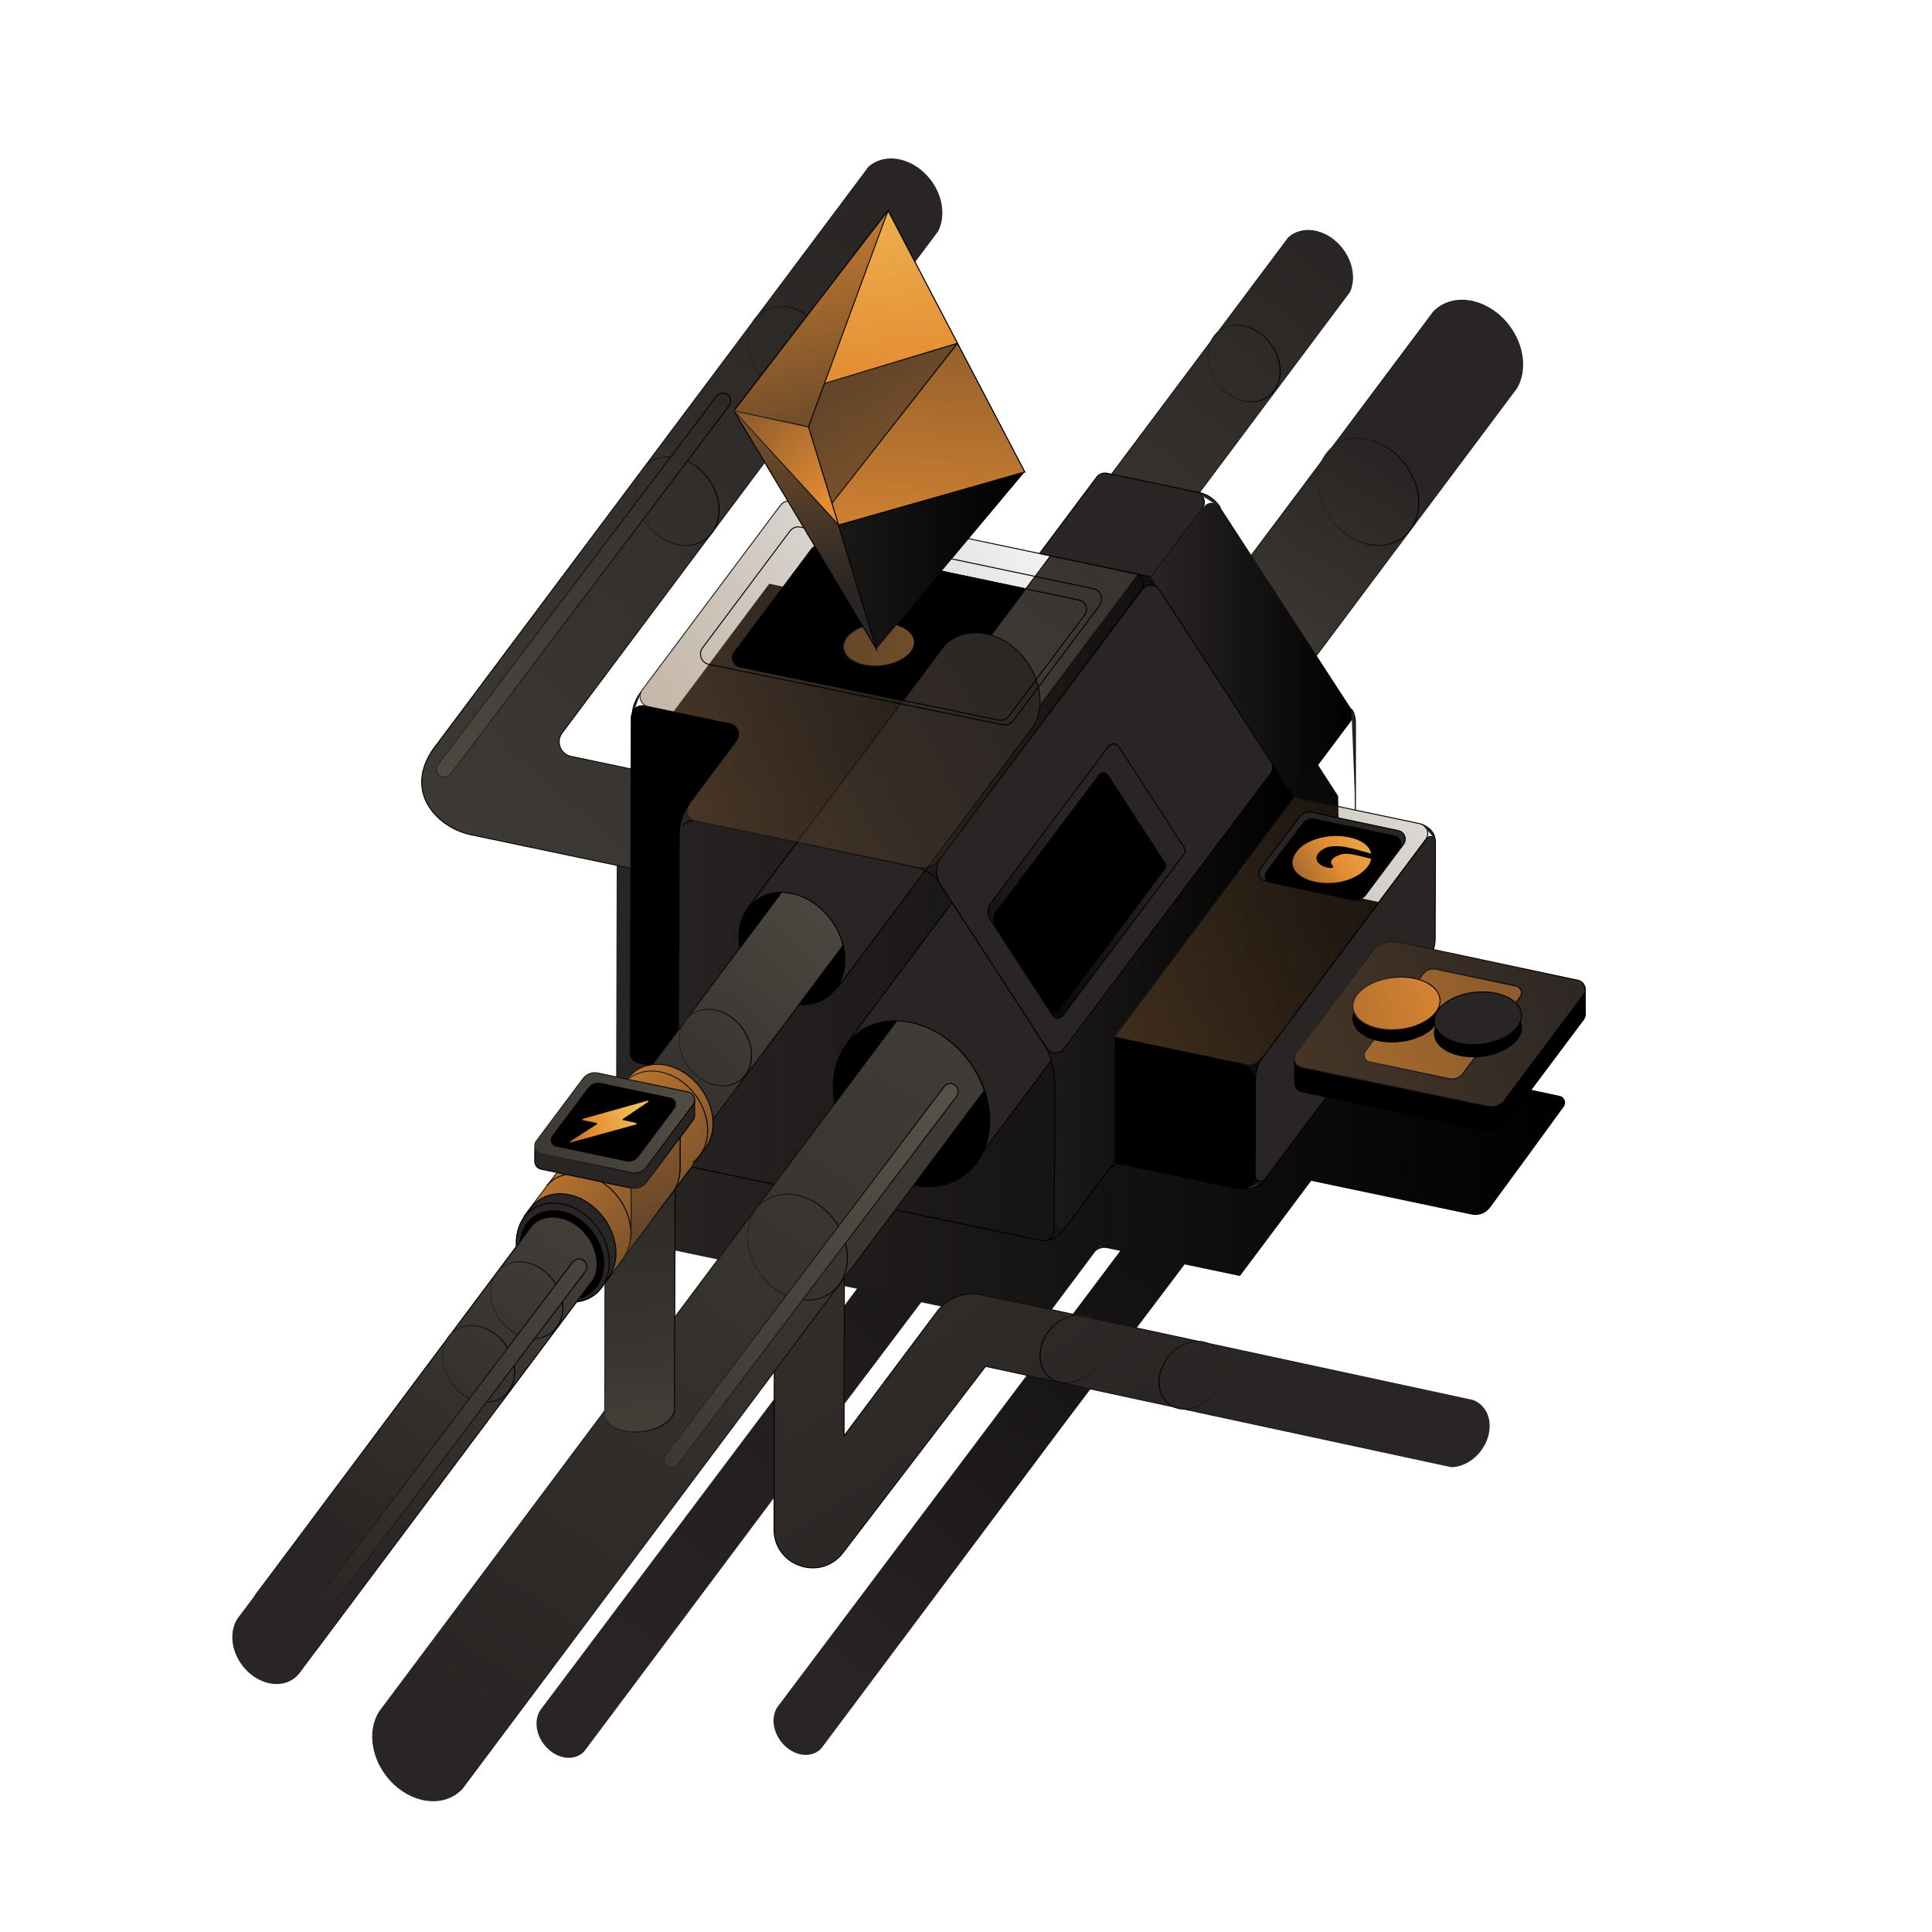 <svg width="992" height="992" viewBox="0 0 992 992" fill="none" xmlns="http://www.w3.org/2000/svg">
<path d="M640.552 606.433L545.555 732.253L423.057 895.93L421.722 897.712C421.304 898.159 420.849 898.57 420.344 898.953C414.76 903.137 406.024 900.922 400.851 894.018C396.602 888.348 396.061 881.271 399.091 876.603L399.942 875.463L599.553 609.867C599.553 609.867 608.506 565.136 636.202 598.18C638.297 600.68 639.607 603.591 640.552 606.433Z" fill="url(#paint0_linear_565_18)"/>
<path d="M518.862 607.929L423.866 733.748L301.368 897.426L300.033 899.208C299.614 899.655 299.16 900.066 298.655 900.448C293.071 904.633 284.335 902.418 279.162 895.514C274.913 889.843 274.372 882.766 277.402 878.099L278.253 876.959L477.864 611.363C477.864 611.363 486.817 566.632 514.512 599.676C516.608 602.176 517.917 605.086 518.862 607.929Z" fill="url(#paint1_linear_565_18)"/>
<path d="M729.059 547.408L729.055 467.606L688.124 458.996L687.052 408.665C686.792 408.114 614.759 297.411 614.759 297.411L614.454 297.526L614.57 297.371L557.294 285.334L525.927 327.252L394.961 299.721L316.787 404.156L317.929 404.396C317.258 406.239 316.749 408.421 316.742 410.841L316.285 583.428C316.279 586.004 318.092 588.227 320.617 588.738L340.508 592.952L340.359 640.772L533.37 681.338L562.476 642.451C563.482 641.524 565.553 640.242 568.982 640.962L564.302 640.011L564.602 639.611V640.043L636.657 655.172L673.234 606.296L755.636 623.615C759.216 624.367 762.902 622.973 765.08 620.033C773.563 608.584 794.841 579.356 802.934 568.232C804.445 566.155 803.32 563.222 800.809 562.682C783.376 558.935 729.059 547.408 729.059 547.408ZM319.004 404.621L321.003 405.041L319.764 406.018C319.082 406.357 318.474 406.832 317.987 407.418L319.004 404.621Z" fill="url(#paint2_linear_565_18)"/>
<path d="M760.268 744.696C756.283 750.005 750.529 753.004 745.179 753.085L739.033 751.761L506.064 701.577L433.28 796.677L432.834 797.272C421.365 812.253 397.414 804.121 397.441 785.249L397.563 695.62L433.59 624.889L433.388 737.226L466.308 693.229L481.1 673.479C486.395 666.387 495.325 663.023 503.984 664.847L530.001 670.318L753.014 718.355L755.959 718.976C757.175 719.395 758.337 720.003 759.39 720.786C766.037 725.771 766.428 736.47 760.268 744.696Z" fill="url(#paint3_linear_565_18)" stroke="url(#paint4_linear_565_18)" stroke-width="0.5" stroke-linecap="round" stroke-linejoin="round"/>
<path d="M692.982 149.832L688.997 155.141L513.805 389.232L512.778 390.596C512.116 391.406 511.346 392.136 510.481 392.784C502.903 398.458 491.07 395.459 484.045 386.084C478.29 378.398 477.561 368.793 481.695 362.458L482.802 360.972L658.346 126.422L661.561 122.126C661.886 121.802 662.25 121.518 662.615 121.235C670.301 115.48 682.297 118.52 689.416 128.016C694.644 134.986 695.779 143.51 692.982 149.832Z" fill="url(#paint5_linear_565_18)" stroke="url(#paint6_linear_565_18)" stroke-width="0.5" stroke-linecap="round" stroke-linejoin="round"/>
<path d="M778.789 199.166L775.884 203.056L768.293 213.201L538.917 519.684L536.418 523.02C535.634 523.858 534.783 524.628 533.838 525.344C523.382 533.179 507.023 529.032 497.337 516.104C489.381 505.486 488.368 492.234 494.041 483.494L495.635 481.36L727.753 171.216L732.954 164.273L736.088 160.085C736.764 159.383 737.507 158.735 738.303 158.14C748.8 150.278 765.199 154.425 774.925 167.407C782.625 177.687 783.827 190.412 778.789 199.166Z" fill="url(#paint7_linear_565_18)" stroke="url(#paint8_linear_565_18)" stroke-width="0.5" stroke-linecap="round" stroke-linejoin="round"/>
<path d="M721.535 238.355C731.262 251.34 730.636 268.239 720.138 276.103C709.641 283.967 693.247 279.818 683.52 266.833C673.795 253.85 674.42 236.951 684.918 229.087C695.416 221.223 711.81 225.373 721.535 238.355Z" stroke="url(#paint9_linear_565_18)" stroke-width="0.5" stroke-linecap="round" stroke-linejoin="round"/>
<path d="M652.369 176.474C659.334 185.771 658.885 197.871 651.368 203.502C643.852 209.133 632.113 206.162 625.148 196.865C618.185 187.569 618.632 175.468 626.149 169.837C633.666 164.206 645.405 167.178 652.369 176.474Z" stroke="url(#paint10_linear_565_18)" stroke-width="0.5" stroke-linecap="round" stroke-linejoin="round"/>
<path d="M729.069 422.93C732.709 423.696 734.325 427.982 732.096 430.96L648.265 542.956C646.054 545.909 642.331 547.314 638.721 546.556L572.585 532.682V532.088L664.457 409.349H664.498L729.069 422.93Z" fill="url(#paint11_linear_565_18)" stroke="url(#paint12_linear_565_18)" stroke-width="0.5" stroke-linecap="round" stroke-linejoin="round"/>
<path d="M649.27 452.18L694.796 461.9C697.223 462.418 699.729 461.478 701.216 459.491L720.647 433.529C722.605 430.913 721.189 427.15 717.992 426.473L673.65 417.089C671.238 416.579 668.749 417.508 667.261 419.473L647.039 446.187C645.365 448.399 646.557 451.601 649.27 452.18Z" fill="#292524" stroke="black" stroke-width="0.5" stroke-linecap="round" stroke-linejoin="round"/>
<path d="M652.412 453.071L694.552 462.068C696.798 462.548 699.118 461.677 700.495 459.838L718.481 435.807C720.293 433.386 718.982 429.902 716.023 429.276L674.978 420.59C672.746 420.117 670.442 420.977 669.065 422.796L650.347 447.524C648.797 449.571 649.9 452.535 652.412 453.071Z" fill="black"/>
<path d="M652.412 453.071L694.552 462.068C696.798 462.548 699.118 461.677 700.495 459.838L718.481 435.807C720.293 433.386 718.982 429.902 716.023 429.276L674.978 420.59C672.746 420.117 670.442 420.977 669.065 422.796L650.347 447.524C648.797 449.571 649.9 452.535 652.412 453.071Z" stroke="black" stroke-width="0.5" stroke-linecap="round" stroke-linejoin="round"/>
<path d="M531.099 372.192L527.141 377.474L430.325 506.819C435.093 497.511 433.621 484.462 425.678 473.858C415.29 459.998 397.783 455.567 386.57 463.956C385.571 464.712 384.652 465.536 383.828 466.428L482.346 334.814L484.656 331.707C485.548 330.734 486.52 329.843 487.588 329.046C498.786 320.657 516.266 325.088 526.641 338.92C534.678 349.646 536.083 362.871 531.099 372.192Z" fill="#292524" stroke="black" stroke-width="0.5" stroke-linecap="round" stroke-linejoin="round"/>
<path d="M613.103 446.58L608.712 452.457L502.535 594.324C510.424 580.761 508.587 560.971 496.632 545.017C481.583 524.93 456.214 518.5 439.963 530.671C438.126 532.049 436.491 533.603 435.073 535.305L542.831 391.303L546.073 386.967L546.1 386.94C547.397 385.495 548.842 384.171 550.436 382.982C566.687 370.797 592.083 377.227 607.145 397.328C619.087 413.268 620.951 433.018 613.103 446.58Z" fill="#292524" stroke="black" stroke-width="0.5" stroke-linecap="round" stroke-linejoin="round"/>
<path d="M664.344 409.321L664.331 409.348L572.459 532.087L572.067 532.601L572.459 532.682L572.297 596.577L572.013 596.955L547.809 629.308C545.74 632.075 541.34 630.605 541.349 627.15L541.443 590.525L541.528 554.277C541.543 548.004 539.732 541.863 536.315 536.602L483.205 454.803C480.139 450.08 480.343 443.947 483.717 439.44L590.884 296.254H590.898L664.344 409.321Z" fill="url(#paint13_linear_565_18)"/>
<path d="M497.551 544.816C512.583 564.882 511.615 590.997 495.392 603.15C479.169 615.303 453.835 608.891 438.803 588.825C423.774 568.762 424.74 542.645 440.963 530.492C457.186 518.339 482.521 524.753 497.551 544.816Z" fill="#292524" stroke="black" stroke-width="0.5" stroke-linecap="round" stroke-linejoin="round"/>
<path d="M426.519 472.083C436.712 485.689 436.055 503.396 425.055 511.637C414.055 519.877 396.877 515.529 386.685 501.923C376.494 488.319 377.149 470.611 388.15 462.371C399.15 454.13 416.328 458.479 426.519 472.083Z" fill="#292524" stroke="black" stroke-width="0.5" stroke-linecap="round" stroke-linejoin="round"/>
<path d="M644.497 603.946C644.487 608.173 640.597 611.324 636.46 610.456L572.423 597.01V596.577L572.585 532.682L636.682 546.155C641.31 547.127 644.619 551.214 644.608 555.943L644.497 603.946Z" fill="black"/>
<path d="M644.497 603.946C644.487 608.173 640.597 611.324 636.46 610.456L572.423 597.01V596.577L572.585 532.682L636.682 546.155C641.31 547.127 644.619 551.214 644.608 555.943L644.497 603.946Z" stroke="black" stroke-width="0.5" stroke-linecap="round" stroke-linejoin="round"/>
<path d="M614.099 252.595C617.965 253.408 619.681 257.959 617.314 261.121L591.024 296.241V296.255H591.011L533.748 284.219L563.05 245.061C564.31 243.378 566.431 242.578 568.488 243.01L614.099 252.595Z" fill="#292524" stroke="black" stroke-width="0.5" stroke-linecap="round" stroke-linejoin="round"/>
<path d="M737.032 431.923L736.896 481.6C736.884 486.191 735.391 490.656 732.641 494.331L649.574 605.33C647.948 607.502 644.493 606.348 644.5 603.634L644.624 554.133C644.635 550.037 645.968 546.055 648.425 542.778L732.658 430.458C734.061 428.587 737.039 429.584 737.032 431.923Z" fill="#292524" stroke="black" stroke-width="0.5" stroke-linecap="round" stroke-linejoin="round"/>
<path d="M693.685 370.302L669.111 403.125C666.859 406.132 662.3 405.98 660.254 402.83L591.025 296.255V296.241L618.22 260.163C620.34 257.351 624.609 257.5 626.528 260.452L693.89 364.12C695.125 366.02 695.043 368.488 693.685 370.302Z" fill="url(#paint14_linear_565_18)"/>
<path d="M375.184 371.742L331.072 362.533C327.722 361.833 324.573 364.385 324.564 367.808L324.107 540.395C324.1 542.971 325.913 545.194 328.439 545.705L348.329 549.919" stroke="black" stroke-width="0.5" stroke-linecap="round" stroke-linejoin="round"/>
<path d="M481.433 118.696L478.123 123.127L288.639 376.31C285.295 380.779 287.72 387.209 293.183 388.357L324.49 394.933L324.369 445.955L245.681 429.42L241.299 428.498C224.039 424.654 205.397 405.29 224.709 381.596L224.716 381.586L442.109 91.111L442.123 91.098L446.04 85.856L446.054 85.843C446.405 85.532 446.756 85.235 447.135 84.951C455.929 78.359 469.68 81.844 477.84 92.719C484.094 101.081 485.242 111.374 481.433 118.696Z" fill="url(#paint15_linear_565_18)" stroke="url(#paint16_linear_565_18)" stroke-width="0.5" stroke-linecap="round" stroke-linejoin="round"/>
<path d="M535.3 534.844C539.461 541.252 541.668 548.732 541.65 556.373L541.57 590.525L541.243 631.748C541.216 635.138 538.092 637.654 534.774 636.956L355.563 599.29C351.264 598.387 348.191 594.588 348.204 590.196L348.329 549.919L348.796 428.408C348.813 423.946 352.922 420.623 357.289 421.541L470.209 445.264C475.325 446.338 479.802 449.407 482.649 453.79L535.3 534.844Z" stroke="black" stroke-width="0.5" stroke-linecap="round" stroke-linejoin="round"/>
<path d="M695.946 415.963V371.01C695.946 371.01 696.023 366.473 693.89 364.12" fill="#292524"/>
<path d="M695.946 415.963V371.01C695.946 371.01 696.023 366.473 693.89 364.12" stroke="black" stroke-width="0.5" stroke-linecap="round" stroke-linejoin="round"/>
<path d="M546.319 538.482L652.382 397.199C653.744 395.385 653.828 392.913 652.592 391.011L595.371 302.939C593.325 299.791 588.772 299.637 586.518 302.639L483.484 439.887C480.303 444.124 480.107 449.898 482.994 454.341L537.466 538.182C539.512 541.33 544.065 541.484 546.319 538.482Z" fill="#292524" stroke="black" stroke-width="0.5" stroke-linecap="round" stroke-linejoin="round"/>
<path d="M545.646 521.567L607.871 438.679C608.67 437.615 608.719 436.165 607.994 435.049L574.424 383.379C573.224 381.532 570.553 381.442 569.231 383.203L508.783 463.723C506.916 466.209 506.802 469.596 508.495 472.203L540.453 521.391C541.653 523.237 544.324 523.328 545.646 521.567Z" fill="url(#paint17_linear_565_18)" stroke="black" stroke-width="0.5" stroke-miterlimit="10"/>
<path d="M543.758 518.474L597.97 446.259C598.667 445.332 598.709 444.069 598.078 443.097L568.83 398.08C567.785 396.471 565.457 396.392 564.305 397.927L511.641 468.079C510.015 470.245 509.915 473.196 511.39 475.467L539.233 518.321C540.278 519.93 542.606 520.009 543.758 518.474Z" fill="black"/>
<path d="M543.758 518.474L597.97 446.259C598.667 445.332 598.709 444.069 598.078 443.097L568.83 398.08C567.785 396.471 565.457 396.392 564.305 397.927L511.641 468.079C510.015 470.245 509.915 473.196 511.39 475.467L539.233 518.321C540.278 519.93 542.606 520.009 543.758 518.474Z" stroke="black" stroke-width="0.5" stroke-linecap="round" stroke-linejoin="round"/>
<path d="M582.72 294.512C586.586 295.325 588.301 299.875 585.934 303.038L482.709 440.956C479.976 444.608 475.373 446.343 470.909 445.406L357.122 421.506C353.256 420.694 351.54 416.142 353.908 412.98L378.399 380.268C380.767 377.105 379.05 372.554 375.184 371.742L332.902 362.864C329.036 362.053 327.319 357.501 329.687 354.338L400.717 259.447C401.977 257.764 404.098 256.965 406.155 257.397L533.748 284.219L582.72 294.512Z" fill="url(#paint18_linear_565_18)" stroke="url(#paint19_linear_565_18)" stroke-width="0.5" stroke-linecap="round" stroke-linejoin="round"/>
<path d="M520.221 370.059L564.593 310.775C566.96 307.612 565.244 303.062 561.379 302.249L411.026 270.644C408.969 270.212 406.848 271.011 405.588 272.694L360.751 332.593C358.377 335.764 360.109 340.327 363.989 341.124L514.808 372.114C516.858 372.536 518.967 371.735 520.221 370.059Z" stroke="black" stroke-width="0.5" stroke-linecap="round" stroke-linejoin="round"/>
<path d="M517.801 367.955L556.949 315.651C559.037 312.861 557.523 308.846 554.113 308.129L421.463 280.246C419.648 279.864 417.777 280.57 416.666 282.054L377.108 334.901C375.013 337.698 376.541 341.724 379.965 342.427L513.025 369.768C514.834 370.14 516.695 369.434 517.801 367.955Z" stroke="black" stroke-width="0.5" stroke-linecap="round" stroke-linejoin="round"/>
<path d="M526.625 302.358L508.875 326.079C501.337 323.742 493.543 324.566 487.545 329.051C486.478 329.848 485.505 330.74 484.614 331.712L482.304 334.819L463.729 359.648L379.922 342.425C376.504 341.722 374.978 337.697 377.072 334.9L416.625 282.055C417.746 280.569 419.61 279.866 421.42 280.244L526.625 302.358Z" fill="black"/>
<path d="M526.625 302.358L508.875 326.079C501.337 323.742 493.543 324.566 487.545 329.051C486.478 329.848 485.505 330.74 484.614 331.712L482.304 334.819L463.729 359.648L379.922 342.425C376.504 341.722 374.978 337.697 377.072 334.9L416.625 282.055C417.746 280.569 419.61 279.866 421.42 280.244L526.625 302.358Z" stroke="black" stroke-width="0.5" stroke-linecap="round" stroke-linejoin="round"/>
<path d="M614.099 252.595C614.099 252.595 621.683 252.997 626.527 260.452Z" fill="#292524"/>
<path d="M614.099 252.595C614.099 252.595 621.683 252.997 626.527 260.452" stroke="black" stroke-width="0.5" stroke-linecap="round" stroke-linejoin="round"/>
<path d="M329.086 355.372C329.086 355.372 324.583 360.553 324.564 367.808Z" fill="#292524"/>
<path d="M329.086 355.372C329.086 355.372 324.583 360.553 324.564 367.808" stroke="black" stroke-width="0.5" stroke-linecap="round" stroke-linejoin="round"/>
<path d="M353.908 412.979C353.908 412.979 348.833 418.803 348.794 428.979Z" fill="#292524"/>
<path d="M353.908 412.979C353.908 412.979 348.833 418.803 348.794 428.979" stroke="black" stroke-width="0.5" stroke-linecap="round" stroke-linejoin="round"/>
<path d="M536.044 637.07C536.044 637.07 541.783 637.365 545.496 632.402L569.546 600.254" stroke="black" stroke-width="0.5" stroke-linecap="round" stroke-linejoin="round"/>
<path d="M639.609 610.356C639.609 610.356 644.788 611 648.746 606.073Z" fill="#292524"/>
<path d="M639.609 610.356C639.609 610.356 644.788 611 648.746 606.073" stroke="black" stroke-width="0.5" stroke-linecap="round" stroke-linejoin="round"/>
<path d="M569.546 600.254C569.546 600.254 571.691 596.856 576.803 597.929L572.013 596.956L569.546 600.254Z" fill="#292524" stroke="black" stroke-width="0.5" stroke-linecap="round" stroke-linejoin="round"/>
<path d="M730.346 423.379C730.346 423.379 736.52 425.713 736.771 430.804Z" fill="#292524"/>
<path d="M730.346 423.379C730.346 423.379 736.52 425.713 736.771 430.804" stroke="black" stroke-width="0.5" stroke-linecap="round" stroke-linejoin="round"/>
<path d="M505.423 560.081L469.193 608.496L239.817 914.978L237.318 918.315C236.534 919.153 235.683 919.923 234.738 920.639C224.282 928.474 207.923 924.326 198.238 911.399C190.281 900.781 189.268 887.529 194.941 878.789L196.535 876.655L428.653 566.511L460.358 524.162C473.475 524.351 487.524 531.632 497.277 544.627C500.938 549.517 503.653 554.759 505.423 560.081Z" fill="url(#paint20_linear_565_18)" stroke="url(#paint21_linear_565_18)" stroke-width="0.5" stroke-linecap="round" stroke-linejoin="round"/>
<path d="M460.358 524.162L428.653 566.511C425.979 552.192 430.072 538.251 440.689 530.294C446.404 526.012 453.239 524.04 460.358 524.162Z" fill="black"/>
<path d="M460.358 524.162L428.653 566.511C425.979 552.192 430.072 538.251 440.689 530.294C446.404 526.012 453.239 524.04 460.358 524.162Z" stroke="black" stroke-width="0.5" stroke-linecap="round" stroke-linejoin="round"/>
<path d="M495.116 602.957C487.753 608.482 478.5 610.171 469.193 608.496L505.423 560.081C510.921 576.589 507.381 593.758 495.116 602.957Z" fill="black"/>
<path d="M495.116 602.957C487.753 608.482 478.5 610.171 469.193 608.496L505.423 560.081C510.921 576.589 507.381 593.758 495.116 602.957Z" stroke="black" stroke-width="0.5" stroke-linecap="round" stroke-linejoin="round"/>
<path d="M428.263 626.253C437.885 639.098 437.266 655.815 426.881 663.594C416.497 671.373 400.28 667.269 390.658 654.424C381.037 641.581 381.656 624.864 392.04 617.085C402.425 609.305 418.642 613.411 428.263 626.253Z" stroke="url(#paint22_linear_565_18)" stroke-width="0.5" stroke-linecap="round" stroke-linejoin="round"/>
<path d="M812.988 523.5L772.765 577.229C770.67 580.026 767.143 581.356 763.723 580.637L668.573 560.639C666.275 560.156 664.832 558.188 664.757 556.095C664.72 555.062 664.754 542.786 664.754 542.786C667.851 538.629 808.694 505.644 813.764 506.724C813.764 506.724 813.973 520.103 813.947 520.81C813.913 521.736 813.608 522.672 812.988 523.5Z" fill="black"/>
<path d="M812.988 523.5L772.765 577.229C770.67 580.026 767.143 581.356 763.723 580.637L668.573 560.639C666.275 560.156 664.832 558.188 664.757 556.095C664.72 555.062 664.754 542.786 664.754 542.786C667.851 538.629 808.694 505.644 813.764 506.724C813.764 506.724 813.973 520.103 813.947 520.81C813.913 521.736 813.608 522.672 812.988 523.5Z" stroke="black" stroke-width="0.5" stroke-linecap="round" stroke-linejoin="round"/>
<path d="M812.988 510.887L772.765 564.616C770.67 567.414 767.144 568.743 763.723 568.024L668.573 548.026C665.142 547.305 663.615 543.269 665.709 540.457L704.284 488.678C707.381 484.521 712.616 482.548 717.687 483.628L810.144 503.311C813.573 504.041 815.089 508.08 812.988 510.887Z" fill="url(#paint23_linear_565_18)" stroke="url(#paint24_linear_565_18)" stroke-width="0.5" stroke-linecap="round" stroke-linejoin="round"/>
<path d="M363.524 245.474C371.589 256.24 371.07 270.252 362.366 276.773C353.661 283.294 340.068 279.854 332.003 269.087C323.938 258.322 324.457 244.309 333.162 237.789C341.866 231.268 355.46 234.709 363.524 245.474Z" stroke="url(#paint25_linear_565_18)" stroke-width="0.5" stroke-linecap="round" stroke-linejoin="round"/>
<path d="M421.074 168.38C429.139 179.147 428.62 193.159 419.916 199.679C411.211 206.2 397.618 202.76 389.553 191.993C381.489 181.228 382.007 167.216 390.712 160.695C399.416 154.174 413.01 157.615 421.074 168.38Z" stroke="url(#paint26_linear_565_18)" stroke-width="0.5" stroke-linecap="round" stroke-linejoin="round"/>
<path d="M469.543 329.185C470.131 335.185 462.471 340.845 452.435 341.828C442.398 342.811 433.786 338.745 433.198 332.745C432.611 326.746 440.27 321.085 450.307 320.103C460.344 319.12 468.956 323.186 469.543 329.185Z" fill="url(#paint27_linear_565_18)" stroke="url(#paint28_linear_565_18)" stroke-width="0.5" stroke-linecap="round" stroke-linejoin="round"/>
<path d="M346.733 574.743L346.315 721.77L346.301 724.526C345.207 729.713 338.182 734.265 329.307 735.117C320.257 736.008 312.368 732.78 310.476 727.741L310.49 722.972L310.652 643.002L346.733 574.743Z" fill="url(#paint29_linear_565_18)" stroke="url(#paint30_linear_565_18)" stroke-width="0.5" stroke-linecap="round" stroke-linejoin="round"/>
<path d="M432.89 485.569L410.304 515.747L163.597 845.384L162.57 846.748C161.908 847.559 161.138 848.288 160.274 848.936C152.695 854.61 140.862 851.611 133.837 842.236C128.083 834.55 127.353 824.945 131.487 818.61L132.595 817.124L379.937 486.636L401.226 458.201C410.196 458.241 419.855 463.185 426.528 472.088C429.689 476.316 431.81 480.949 432.89 485.569Z" fill="url(#paint31_linear_565_18)" stroke="url(#paint32_linear_565_18)" stroke-width="0.5" stroke-linecap="round" stroke-linejoin="round"/>
<path d="M388.15 462.374C391.959 459.524 396.498 458.187 401.226 458.2L379.937 486.636C378.235 477.031 381.017 467.71 388.15 462.374Z" fill="black"/>
<path d="M388.15 462.374C391.959 459.524 396.498 458.187 401.226 458.2L379.937 486.636C378.235 477.031 381.017 467.71 388.15 462.374Z" stroke="black" stroke-width="0.5" stroke-linecap="round" stroke-linejoin="round"/>
<path d="M425.056 511.64C420.8 514.828 415.627 516.125 410.304 515.747L432.891 485.569C435.309 495.795 432.634 505.967 425.056 511.64Z" fill="black"/>
<path d="M425.056 511.64C420.8 514.828 415.627 516.125 410.304 515.747L432.891 485.569C435.309 495.795 432.634 505.967 425.056 511.64Z" stroke="black" stroke-width="0.5" stroke-linecap="round" stroke-linejoin="round"/>
<path d="M380.957 527.697C387.922 536.994 387.474 549.095 379.957 554.725C372.44 560.357 360.702 557.386 353.737 548.088C346.773 538.792 347.221 526.691 354.738 521.06C362.255 515.429 373.994 518.401 380.957 527.697Z" stroke="url(#paint33_linear_565_18)" stroke-width="0.5" stroke-linecap="round" stroke-linejoin="round"/>
<path d="M538.375 683.664C532.213 691.889 532.61 702.594 539.26 707.576C545.91 712.558 556.295 709.929 562.456 701.704C568.617 693.48 568.221 682.774 561.571 677.793C554.921 672.811 544.536 675.44 538.375 683.664Z" stroke="url(#paint34_linear_565_18)" stroke-width="0.5" stroke-linecap="round" stroke-linejoin="round"/>
<path d="M599.501 697.104C593.34 705.329 593.736 716.034 600.386 721.015C607.036 725.997 617.421 723.369 623.583 715.143C629.744 706.919 629.347 696.214 622.697 691.232C616.047 686.251 605.662 688.88 599.501 697.104Z" stroke="url(#paint35_linear_565_18)" stroke-width="0.5" stroke-linecap="round" stroke-linejoin="round"/>
<path d="M362.383 589.396L362.36 589.374C368.045 581.307 367.279 568.718 359.744 558.66C350.783 546.697 335.676 542.873 326.003 550.119C324.978 550.887 324.078 551.766 323.258 552.707L323.243 552.692L323.11 552.868C322.666 553.389 322.257 553.936 321.876 554.503L269.504 623.848L267.292 628.281L267.295 628.284C263.393 636.292 264.719 647.364 271.478 656.386C280.441 668.351 295.547 672.174 305.22 664.928C306.344 664.086 307.332 663.122 308.209 662.075L308.216 662.081L308.274 662.004C308.548 661.673 308.792 661.322 309.042 660.973L362.383 589.396Z" fill="url(#paint36_linear_565_18)" stroke="url(#paint37_linear_565_18)" stroke-width="0.5" stroke-linecap="round" stroke-linejoin="round"/>
<path d="M309.923 625.166C318.886 637.131 318.309 652.702 308.636 659.949C298.962 667.195 283.857 663.372 274.894 651.407C265.932 639.444 266.508 623.872 276.182 616.626C285.855 609.379 300.961 613.203 309.923 625.166Z" fill="#292524" stroke="black" stroke-width="0.5" stroke-linecap="round" stroke-linejoin="round"/>
<path d="M323.256 553.586C332.929 546.34 348.035 550.164 356.997 562.127C365.96 574.092 365.383 589.663 355.71 596.91" stroke="url(#paint38_linear_565_18)" stroke-width="0.5" stroke-linecap="round" stroke-linejoin="round"/>
<path d="M306.512 629.91C315.475 641.875 314.898 657.446 305.225 664.693C295.552 671.939 280.446 668.116 271.483 656.151C262.521 644.188 263.098 628.616 272.771 621.37C282.444 614.123 297.551 617.947 306.512 629.91Z" fill="#292524"/>
<path d="M306.512 629.91C315.475 641.875 314.898 657.446 305.225 664.693C295.552 671.939 280.446 668.116 271.483 656.151C262.521 644.188 263.098 628.616 272.771 621.37C282.444 614.123 297.551 617.947 306.512 629.91Z" stroke="black" stroke-width="0.5" stroke-linecap="round" stroke-linejoin="round"/>
<path d="M304.223 632.615C312.287 643.379 311.768 657.387 303.066 663.906C294.363 670.425 280.774 666.985 272.711 656.222C264.649 645.46 265.167 631.451 273.869 624.932C282.572 618.413 296.162 621.853 304.223 632.615Z" fill="black"/>
<path d="M304.223 632.615C312.287 643.379 311.768 657.387 303.066 663.906C294.363 670.425 280.774 666.985 272.711 656.222C264.649 645.46 265.167 631.451 273.869 624.932C282.572 618.413 296.162 621.853 304.223 632.615Z" stroke="black" stroke-width="0.5" stroke-linecap="round" stroke-linejoin="round"/>
<path d="M280.877 608.595C281.647 607.746 282.502 606.963 283.443 606.259C293.216 598.938 308.478 602.801 317.532 614.888C324.88 624.696 325.882 636.903 320.778 645.07" stroke="black" stroke-width="0.5" stroke-linecap="round" stroke-linejoin="round"/>
<path d="M346.006 610.963C348.199 607.454 349.265 603.198 349.184 598.707V575.853" fill="#292524"/>
<path d="M346.006 610.963C348.199 607.454 349.265 603.198 349.184 598.707V575.853" stroke="black" stroke-width="0.5" stroke-linecap="round" stroke-linejoin="round"/>
<path d="M324.107 631.795V603.703" stroke="black" stroke-width="0.5" stroke-linecap="round" stroke-linejoin="round"/>
<path d="M355.83 575.232L331.84 607.254C330.092 609.587 327.15 610.695 324.298 610.096L277.872 600.334C275.975 599.935 274.753 598.362 274.596 596.645C274.508 595.68 274.632 588.942 274.632 588.942C274.632 588.942 353.792 563.874 356.646 564.474L356.625 572.221C356.758 573.235 356.52 574.311 355.83 575.232Z" fill="#292524" stroke="black" stroke-width="0.5" stroke-linecap="round" stroke-linejoin="round"/>
<path d="M355.83 567.255L331.84 599.277C330.092 601.61 327.15 602.718 324.298 602.118L277.872 592.357C274.909 591.734 273.594 588.245 275.409 585.821L299.385 553.799C301.133 551.466 304.075 550.357 306.928 550.956L353.367 560.718C356.331 561.341 357.646 564.831 355.83 567.255Z" fill="url(#paint39_linear_565_18)" stroke="url(#paint40_linear_565_18)" stroke-width="0.5" stroke-linecap="round" stroke-linejoin="round"/>
<path d="M346.188 568.956L327.547 593.837C326.189 595.65 323.904 596.511 321.687 596.045L285.614 588.46C283.311 587.976 282.29 585.265 283.7 583.381L302.33 558.501C303.688 556.687 305.974 555.826 308.191 556.292L344.274 563.877C346.577 564.361 347.599 567.072 346.188 568.956Z" fill="black"/>
<path d="M346.188 568.956L327.547 593.837C326.189 595.65 323.904 596.511 321.687 596.045L285.614 588.46C283.311 587.976 282.29 585.265 283.7 583.381L302.33 558.501C303.688 556.687 305.974 555.826 308.191 556.292L344.274 563.877C346.577 564.361 347.599 567.072 346.188 568.956Z" stroke="black" stroke-width="0.5" stroke-linecap="round" stroke-linejoin="round"/>
<path d="M349.183 583.984V598.587C349.196 599.019 349.183 599.452 349.156 599.87C349.048 603.869 348.453 607.422 346.508 610.583C346.495 610.596 346.495 610.61 346.481 610.623L320.815 645.07L320.788 644.949C322.652 641.936 323.706 638.383 323.908 634.615L324.111 634.696V609.934L324.3 609.975C327.15 610.569 330.095 609.462 331.838 607.138L337.606 599.438L349.183 583.984Z" fill="url(#paint41_linear_565_18)" stroke="url(#paint42_linear_565_18)" stroke-width="0.5" stroke-linecap="round" stroke-linejoin="round"/>
<path d="M305.07 656.424L301.085 661.733L154.26 857.999L153.233 859.363C152.571 860.174 151.801 860.903 150.937 861.552C143.359 867.225 131.525 864.226 124.501 854.851C118.746 847.165 118.017 837.56 122.15 831.225L123.258 829.739L270.434 633.013L273.649 628.718C273.973 628.393 274.338 628.11 274.703 627.826C282.389 622.071 294.385 625.111 301.504 634.607C306.731 641.578 307.866 650.102 305.07 656.424Z" fill="url(#paint43_linear_565_18)" stroke="url(#paint44_linear_565_18)" stroke-width="0.5" stroke-linecap="round" stroke-linejoin="round"/>
<path d="M772.765 564.616V577.229L812.988 523.5C812.988 523.5 813.962 522.31 813.949 520.625C813.937 518.94 813.949 509.657 813.949 509.657L772.765 564.616Z" fill="black"/>
<path d="M772.765 564.616V577.229L812.988 523.5C812.988 523.5 813.962 522.31 813.949 520.625C813.937 518.94 813.949 509.657 813.949 509.657L772.765 564.616Z" stroke="black" stroke-width="0.5" stroke-linecap="round" stroke-linejoin="round"/>
<path d="M414.821 274.074L491.601 176.244L455.98 108.134L376.841 210.935L414.821 274.074Z" fill="#292524" stroke="black" stroke-width="0.5" stroke-linecap="round" stroke-linejoin="round"/>
<path d="M376.841 210.936L449.977 333.278L526.156 242.318L376.841 210.936Z" fill="url(#paint45_linear_565_18)"/>
<path d="M526.156 242.317L455.98 108.134L376.841 210.935L526.156 242.317Z" fill="url(#paint46_linear_565_18)" stroke="black" stroke-width="0.5" stroke-miterlimit="10"/>
<path d="M414.821 274.074L526.156 242.317L491.6 176.244L414.821 274.074Z" fill="url(#paint47_linear_565_18)" stroke="black" stroke-width="0.5" stroke-miterlimit="10"/>
<path d="M491.601 176.244L376.841 210.935L414.821 274.074L491.601 176.244Z" fill="url(#paint48_linear_565_18)" stroke="url(#paint49_linear_565_18)" stroke-width="0.5" stroke-linecap="round" stroke-linejoin="round"/>
<path d="M455.98 108.134L415.109 219.185L449.977 333.278L376.841 210.935L455.98 108.134Z" fill="url(#paint50_linear_565_18)" stroke="black" stroke-width="0.5" stroke-miterlimit="10"/>
<path d="M376.841 210.936L430.595 269.575L415.109 219.185L376.841 210.936Z" fill="url(#paint51_linear_565_18)" stroke="url(#paint52_linear_565_18)" stroke-width="0.5" stroke-linecap="round" stroke-linejoin="round"/>
<path d="M259.348 690.132C266.313 699.43 265.865 711.53 258.348 717.161C250.831 722.792 239.093 719.821 232.128 710.523C225.164 701.227 225.612 689.126 233.129 683.495C240.646 677.865 252.385 680.836 259.348 690.132Z" stroke="url(#paint53_linear_565_18)" stroke-width="0.5" stroke-linecap="round" stroke-linejoin="round"/>
<path d="M284.054 657.335C291.019 666.633 290.57 678.733 283.054 684.364C275.537 689.995 263.798 687.024 256.834 677.726C249.87 668.43 250.318 656.33 257.834 650.699C265.351 645.068 277.09 648.039 284.054 657.335Z" stroke="url(#paint54_linear_565_18)" stroke-width="0.5" stroke-linecap="round" stroke-linejoin="round"/>
<path d="M780.516 511.904L750.996 551.359C749.447 553.429 746.838 554.413 744.308 553.882L703.265 545.257C700.717 544.722 699.586 541.722 701.147 539.637L730.679 500.193C732.228 498.124 734.836 497.141 737.365 497.672L778.396 506.285C780.945 506.82 782.076 509.82 780.516 511.904Z" fill="url(#paint55_linear_565_18)" stroke="url(#paint56_linear_565_18)" stroke-width="0.5" stroke-linecap="round" stroke-linejoin="round"/>
<path d="M739.383 519.299C740.105 526.677 730.687 533.635 718.347 534.844C706.007 536.052 695.418 531.053 694.696 523.676C693.973 516.3 703.391 509.34 715.731 508.132C728.071 506.923 738.66 511.923 739.383 519.299Z" fill="black"/>
<path d="M739.383 519.299C740.105 526.677 730.687 533.635 718.347 534.844C706.007 536.052 695.418 531.053 694.696 523.676C693.973 516.3 703.391 509.34 715.731 508.132C728.071 506.923 738.66 511.923 739.383 519.299Z" stroke="black" stroke-width="0.5" stroke-linecap="round" stroke-linejoin="round"/>
<path d="M739.383 513.043C740.105 520.42 730.687 527.379 718.347 528.588C706.007 529.796 695.418 524.797 694.696 517.419C693.973 510.043 703.391 503.084 715.731 501.875C728.072 500.667 738.66 505.667 739.383 513.043Z" fill="url(#paint57_linear_565_18)" stroke="url(#paint58_linear_565_18)" stroke-width="0.5" stroke-linecap="round" stroke-linejoin="round"/>
<path d="M781.19 526.901C781.912 534.279 772.494 541.238 760.154 542.446C747.814 543.654 737.225 538.655 736.503 531.278C735.78 523.902 745.198 516.942 757.538 515.734C769.879 514.525 780.468 519.525 781.19 526.901Z" fill="black"/>
<path d="M781.19 526.901C781.912 534.279 772.494 541.238 760.154 542.446C747.814 543.654 737.225 538.655 736.503 531.278C735.78 523.902 745.198 516.942 757.538 515.734C769.879 514.525 780.468 519.525 781.19 526.901Z" stroke="black" stroke-width="0.5" stroke-linecap="round" stroke-linejoin="round"/>
<path d="M781.19 520.645C781.912 528.022 772.494 534.981 760.154 536.19C747.814 537.398 737.225 532.399 736.503 525.021C735.78 517.645 745.198 510.686 757.538 509.477C769.879 508.269 780.468 513.269 781.19 520.645Z" fill="#292524" stroke="black" stroke-width="0.5" stroke-linecap="round" stroke-linejoin="round"/>
<path d="M154.226 843.65C153.375 843.65 152.517 843.384 151.785 842.829C150 841.48 149.647 838.938 150.998 837.153L294.039 648.033C295.388 646.247 297.93 645.892 299.715 647.245C301.501 648.595 301.853 651.137 300.503 652.922L157.462 842.042C156.665 843.096 155.453 843.65 154.226 843.65Z" fill="url(#paint59_linear_565_18)" stroke="url(#paint60_linear_565_18)" stroke-width="0.5" stroke-linecap="round" stroke-linejoin="round"/>
<path d="M228.086 399.093C227.235 399.093 226.377 398.827 225.645 398.273C223.86 396.923 223.507 394.381 224.858 392.596L367.899 203.476C369.248 201.69 371.79 201.335 373.575 202.689C375.361 204.038 375.713 206.58 374.363 208.365L231.322 397.485C230.525 398.539 229.313 399.093 228.086 399.093Z" fill="url(#paint61_linear_565_18)" stroke="url(#paint62_linear_565_18)" stroke-width="0.5" stroke-linecap="round" stroke-linejoin="round"/>
<path d="M344.887 753.617C344.035 753.617 343.177 753.35 342.445 752.796C340.66 751.447 340.308 748.905 341.658 747.12L484.699 558C486.049 556.213 488.59 555.859 490.376 557.212C492.161 558.562 492.513 561.104 491.163 562.889L348.122 752.009C347.325 753.063 346.114 753.617 344.887 753.617Z" fill="url(#paint63_linear_565_18)" stroke="url(#paint64_linear_565_18)" stroke-width="0.5" stroke-linecap="round" stroke-linejoin="round"/>
<path d="M326.51 576.553L319.93 575.156C319.641 575.094 319.567 574.716 319.812 574.55C324.135 571.615 328.46 568.683 332.785 565.75C333.1 565.537 332.873 565.048 332.507 565.15C321.423 568.26 310.34 571.368 299.256 574.476C298.918 574.57 298.934 575.054 299.277 575.126L306.376 576.637C306.669 576.699 306.739 577.085 306.487 577.247C301.982 580.148 297.477 583.049 292.971 585.949C292.649 586.157 292.869 586.656 293.238 586.555C303.026 583.88 321.025 578.893 326.535 577.365C326.957 577.248 326.938 576.644 326.51 576.553Z" fill="url(#paint65_linear_565_18)"/>
<path d="M686.133 429.25C680.873 429.25 675.71 430.44 671.474 432.643C666.91 435.018 663.841 438.937 663.658 442.63C663.519 445.413 665.038 447.925 668.051 449.895C677.169 455.859 695.52 454.335 702.521 444.547C703.31 443.445 703.839 442.227 704.068 440.991C702.918 440.733 701.744 440.425 700.514 440.104C697.249 439.25 693.874 438.369 690.765 438.369H690.662C688.456 438.382 684.404 440.019 683.572 442.01C683.228 442.834 683.48 443.664 684.342 444.545C684.53 444.738 684.586 445.023 684.484 445.272C684.382 445.521 684.144 445.686 683.875 445.693C680.898 445.744 677.089 444.306 676.149 441.826C675.717 440.683 675.709 438.892 678.128 436.854C683.456 432.368 693.072 435.18 700.093 437.234C701.507 437.647 702.859 438.043 704.031 438.334C702.665 431.613 693.034 429.467 687.331 429.272C686.932 429.257 686.531 429.25 686.133 429.25Z" fill="url(#paint66_linear_565_18)"/>
<path d="M377.952 380.271L353.461 412.976C353.461 412.976 353.448 413.002 353.407 413.043C352.867 413.691 348.801 418.919 348.395 427.673C348.382 427.848 348.368 428.024 348.368 428.2C348.355 428.267 348.355 428.335 348.355 428.402V428.97L347.963 528.758L334.63 546.575C334.157 546.629 333.671 546.711 333.198 546.805L327.998 545.697C325.471 545.184 323.661 542.969 323.661 540.388L323.918 445.95H323.931L324.053 394.928L324.12 367.803L325.377 364.345C326.606 362.899 328.578 362.102 330.632 362.534L374.737 371.734C378.614 372.544 380.33 377.097 377.952 380.271Z" fill="black" stroke="black" stroke-width="0.5" stroke-linecap="round" stroke-linejoin="round"/>
<defs>
<linearGradient id="paint0_linear_565_18" x1="415.775" y1="855.536" x2="807.539" y2="415.997" gradientUnits="userSpaceOnUse">
<stop stop-color="#292524"/>
<stop offset="0.158" stop-color="#201D1C"/>
<stop offset="0.677" stop-color="#080707"/>
<stop offset="1"/>
</linearGradient>
<linearGradient id="paint1_linear_565_18" x1="294.086" y1="857.032" x2="685.85" y2="417.492" gradientUnits="userSpaceOnUse">
<stop stop-color="#292524"/>
<stop offset="0.305" stop-color="#211E1D"/>
<stop offset="0.758" stop-color="#0D0C0B"/>
<stop offset="1"/>
</linearGradient>
<linearGradient id="paint2_linear_565_18" x1="316.285" y1="483.336" x2="803.616" y2="483.336" gradientUnits="userSpaceOnUse">
<stop stop-color="#292524"/>
<stop offset="1"/>
</linearGradient>
<linearGradient id="paint3_linear_565_18" x1="575.539" y1="751.578" x2="-184.583" y2="-333.102" gradientUnits="userSpaceOnUse">
<stop stop-color="#292524"/>
<stop offset="1" stop-color="#6E6A5C"/>
</linearGradient>
<linearGradient id="paint4_linear_565_18" x1="397.104" y1="714.966" x2="764.981" y2="714.966" gradientUnits="userSpaceOnUse">
<stop/>
<stop offset="1" stop-color="#292524"/>
</linearGradient>
<linearGradient id="paint5_linear_565_18" x1="685.55" y1="123.286" x2="142.152" y2="858.388" gradientUnits="userSpaceOnUse">
<stop stop-color="#292524"/>
<stop offset="1" stop-color="#6E6A5C"/>
</linearGradient>
<linearGradient id="paint6_linear_565_18" x1="478.734" y1="256.988" x2="694.805" y2="256.988" gradientUnits="userSpaceOnUse">
<stop/>
<stop offset="1" stop-color="#292524"/>
</linearGradient>
<linearGradient id="paint7_linear_565_18" x1="705.402" y1="232.63" x2="491.144" y2="570.227" gradientUnits="userSpaceOnUse">
<stop stop-color="#292524"/>
<stop offset="1" stop-color="#6E6A5C"/>
</linearGradient>
<linearGradient id="paint8_linear_565_18" x1="490.112" y1="341.733" x2="782.161" y2="341.733" gradientUnits="userSpaceOnUse">
<stop/>
<stop offset="1" stop-color="#292524"/>
</linearGradient>
<linearGradient id="paint9_linear_565_18" x1="676.278" y1="252.595" x2="728.778" y2="252.595" gradientUnits="userSpaceOnUse">
<stop stop-color="#292524"/>
<stop offset="1"/>
</linearGradient>
<linearGradient id="paint10_linear_565_18" x1="619.867" y1="186.67" x2="657.65" y2="186.67" gradientUnits="userSpaceOnUse">
<stop stop-color="#292524"/>
<stop offset="1"/>
</linearGradient>
<linearGradient id="paint11_linear_565_18" x1="876.478" y1="341.253" x2="175.559" y2="772.06" gradientUnits="userSpaceOnUse">
<stop stop-color="#292524" stop-opacity="0"/>
<stop offset="1" stop-color="#E48C33"/>
</linearGradient>
<linearGradient id="paint12_linear_565_18" x1="572.248" y1="478.054" x2="733.452" y2="478.054" gradientUnits="userSpaceOnUse">
<stop stop-color="#292524"/>
<stop offset="1"/>
</linearGradient>
<linearGradient id="paint13_linear_565_18" x1="481.038" y1="463.504" x2="664.344" y2="463.504" gradientUnits="userSpaceOnUse">
<stop stop-color="#292524"/>
<stop offset="1"/>
</linearGradient>
<linearGradient id="paint14_linear_565_18" x1="591.025" y1="331.716" x2="694.763" y2="331.716" gradientUnits="userSpaceOnUse">
<stop stop-color="#292524"/>
<stop offset="1"/>
</linearGradient>
<linearGradient id="paint15_linear_565_18" x1="492.252" y1="145.942" x2="-375.175" y2="1118.03" gradientUnits="userSpaceOnUse">
<stop stop-color="#292524"/>
<stop offset="1" stop-color="#6E6A5C"/>
</linearGradient>
<linearGradient id="paint16_linear_565_18" x1="216.176" y1="263.785" x2="483.958" y2="263.785" gradientUnits="userSpaceOnUse">
<stop/>
<stop offset="1" stop-color="#292524"/>
</linearGradient>
<linearGradient id="paint17_linear_565_18" x1="567.29" y1="425.702" x2="523.945" y2="547.632" gradientUnits="userSpaceOnUse">
<stop stop-color="#292524"/>
<stop offset="1"/>
</linearGradient>
<linearGradient id="paint18_linear_565_18" x1="574.34" y1="280.778" x2="36.757" y2="563.578" gradientUnits="userSpaceOnUse">
<stop stop-color="#292524" stop-opacity="0"/>
<stop offset="1" stop-color="#E48C33"/>
</linearGradient>
<linearGradient id="paint19_linear_565_18" x1="328.267" y1="351.469" x2="587.354" y2="351.469" gradientUnits="userSpaceOnUse">
<stop stop-color="#292524"/>
<stop offset="1"/>
</linearGradient>
<linearGradient id="paint20_linear_565_18" x1="243.892" y1="879.335" x2="969.126" y2="-211.688" gradientUnits="userSpaceOnUse">
<stop stop-color="#292524"/>
<stop offset="1" stop-color="#6E6A5C"/>
</linearGradient>
<linearGradient id="paint21_linear_565_18" x1="191.013" y1="724.381" x2="505.76" y2="724.381" gradientUnits="userSpaceOnUse">
<stop stop-color="#292524"/>
<stop offset="1"/>
</linearGradient>
<linearGradient id="paint22_linear_565_18" x1="383.49" y1="640.339" x2="435.431" y2="640.339" gradientUnits="userSpaceOnUse">
<stop stop-color="#292524"/>
<stop offset="1"/>
</linearGradient>
<linearGradient id="paint23_linear_565_18" x1="834.502" y1="488.004" x2="-238.55" y2="916.167" gradientUnits="userSpaceOnUse">
<stop stop-color="#292524"/>
<stop offset="1" stop-color="#E48C33"/>
</linearGradient>
<linearGradient id="paint24_linear_565_18" x1="664.416" y1="525.777" x2="814.288" y2="525.777" gradientUnits="userSpaceOnUse">
<stop stop-color="#292524"/>
<stop offset="1"/>
</linearGradient>
<linearGradient id="paint25_linear_565_18" x1="325.94" y1="257.281" x2="369.587" y2="257.281" gradientUnits="userSpaceOnUse">
<stop stop-color="#292524"/>
<stop offset="1"/>
</linearGradient>
<linearGradient id="paint26_linear_565_18" x1="383.49" y1="180.187" x2="427.137" y2="180.187" gradientUnits="userSpaceOnUse">
<stop stop-color="#292524"/>
<stop offset="1"/>
</linearGradient>
<linearGradient id="paint27_linear_565_18" x1="207.172" y1="304.444" x2="895.053" y2="379.152" gradientUnits="userSpaceOnUse">
<stop stop-color="#292524"/>
<stop offset="1" stop-color="#E48C33"/>
</linearGradient>
<linearGradient id="paint28_linear_565_18" x1="432.829" y1="330.965" x2="469.913" y2="330.965" gradientUnits="userSpaceOnUse">
<stop stop-color="#292524"/>
<stop offset="1"/>
</linearGradient>
<linearGradient id="paint29_linear_565_18" x1="324.445" y1="529.131" x2="336.426" y2="880.824" gradientUnits="userSpaceOnUse">
<stop stop-color="#292524"/>
<stop offset="0.232" stop-color="#2D2927"/>
<stop offset="0.48" stop-color="#3A3631"/>
<stop offset="0.735" stop-color="#4F4B43"/>
<stop offset="0.994" stop-color="#6D695B"/>
<stop offset="1" stop-color="#6E6A5C"/>
</linearGradient>
<linearGradient id="paint30_linear_565_18" x1="310.139" y1="655.003" x2="347.071" y2="655.003" gradientUnits="userSpaceOnUse">
<stop stop-color="#292524"/>
<stop offset="1"/>
</linearGradient>
<linearGradient id="paint31_linear_565_18" x1="310.646" y1="618.783" x2="556.443" y2="330.698" gradientUnits="userSpaceOnUse">
<stop stop-color="#292524"/>
<stop offset="1" stop-color="#6E6A5C"/>
</linearGradient>
<linearGradient id="paint32_linear_565_18" x1="128.526" y1="655.004" x2="433.228" y2="655.004" gradientUnits="userSpaceOnUse">
<stop stop-color="#292524"/>
<stop offset="1"/>
</linearGradient>
<linearGradient id="paint33_linear_565_18" x1="348.456" y1="537.893" x2="386.239" y2="537.893" gradientUnits="userSpaceOnUse">
<stop stop-color="#292524"/>
<stop offset="1"/>
</linearGradient>
<linearGradient id="paint34_linear_565_18" x1="533.663" y1="692.684" x2="567.167" y2="692.684" gradientUnits="userSpaceOnUse">
<stop/>
<stop offset="1" stop-color="#292524"/>
</linearGradient>
<linearGradient id="paint35_linear_565_18" x1="594.79" y1="706.124" x2="628.294" y2="706.124" gradientUnits="userSpaceOnUse">
<stop/>
<stop offset="1" stop-color="#292524"/>
</linearGradient>
<linearGradient id="paint36_linear_565_18" x1="403.823" y1="683.284" x2="196.613" y2="505.323" gradientUnits="userSpaceOnUse">
<stop stop-color="#292524"/>
<stop offset="0.697" stop-color="#E48C33"/>
</linearGradient>
<linearGradient id="paint37_linear_565_18" x1="264.784" y1="607.524" x2="366.429" y2="607.524" gradientUnits="userSpaceOnUse">
<stop stop-color="#292524"/>
<stop offset="1"/>
</linearGradient>
<linearGradient id="paint38_linear_565_18" x1="322.918" y1="573.414" x2="363.697" y2="573.414" gradientUnits="userSpaceOnUse">
<stop stop-color="#292524"/>
<stop offset="1"/>
</linearGradient>
<linearGradient id="paint39_linear_565_18" x1="198.988" y1="593.837" x2="474.563" y2="552.959" gradientUnits="userSpaceOnUse">
<stop stop-color="#292524"/>
<stop offset="1" stop-color="#6E6A5C"/>
</linearGradient>
<linearGradient id="paint40_linear_565_18" x1="274.241" y1="576.537" x2="356.998" y2="576.537" gradientUnits="userSpaceOnUse">
<stop stop-color="#292524"/>
<stop offset="1"/>
</linearGradient>
<linearGradient id="paint41_linear_565_18" x1="365.62" y1="700.773" x2="284.92" y2="473.477" gradientUnits="userSpaceOnUse">
<stop stop-color="#292524"/>
<stop offset="1" stop-color="#E48C33"/>
</linearGradient>
<linearGradient id="paint42_linear_565_18" x1="320.45" y1="614.527" x2="349.526" y2="614.527" gradientUnits="userSpaceOnUse">
<stop stop-color="#292524"/>
<stop offset="1"/>
</linearGradient>
<linearGradient id="paint43_linear_565_18" x1="175.038" y1="795.665" x2="522.326" y2="328.914" gradientUnits="userSpaceOnUse">
<stop stop-color="#292524"/>
<stop offset="1" stop-color="#6E6A5C"/>
</linearGradient>
<linearGradient id="paint44_linear_565_18" x1="119.19" y1="744.668" x2="306.892" y2="744.668" gradientUnits="userSpaceOnUse">
<stop stop-color="#292524"/>
<stop offset="1"/>
</linearGradient>
<linearGradient id="paint45_linear_565_18" x1="376.841" y1="272.107" x2="526.156" y2="272.107" gradientUnits="userSpaceOnUse">
<stop stop-color="#292524"/>
<stop offset="1"/>
</linearGradient>
<linearGradient id="paint46_linear_565_18" x1="463.834" y1="397.87" x2="439.871" y2="65.207" gradientUnits="userSpaceOnUse">
<stop stop-color="#292524"/>
<stop offset="0.611" stop-color="#E48C33"/>
<stop offset="1" stop-color="#F2C15A"/>
</linearGradient>
<linearGradient id="paint47_linear_565_18" x1="486.286" y1="-9.268" x2="455.627" y2="509.814" gradientUnits="userSpaceOnUse">
<stop stop-color="#292524"/>
<stop offset="0.611" stop-color="#E48C33"/>
<stop offset="1" stop-color="#F2C15A"/>
</linearGradient>
<linearGradient id="paint48_linear_565_18" x1="366.012" y1="79.335" x2="589.432" y2="453.581" gradientUnits="userSpaceOnUse">
<stop stop-color="#292524"/>
<stop offset="1" stop-color="#E48C33"/>
</linearGradient>
<linearGradient id="paint49_linear_565_18" x1="376.503" y1="225.159" x2="491.938" y2="225.159" gradientUnits="userSpaceOnUse">
<stop stop-color="#292524"/>
<stop offset="1"/>
</linearGradient>
<linearGradient id="paint50_linear_565_18" x1="454.574" y1="296.761" x2="355.198" y2="-60.571" gradientUnits="userSpaceOnUse">
<stop stop-color="#292524"/>
<stop offset="0.611" stop-color="#E48C33"/>
<stop offset="1" stop-color="#F2C15A"/>
</linearGradient>
<linearGradient id="paint51_linear_565_18" x1="331.942" y1="159.53" x2="431.053" y2="252.035" gradientUnits="userSpaceOnUse">
<stop stop-color="#292524"/>
<stop offset="1" stop-color="#E48C33"/>
</linearGradient>
<linearGradient id="paint52_linear_565_18" x1="376.503" y1="240.255" x2="430.932" y2="240.255" gradientUnits="userSpaceOnUse">
<stop stop-color="#292524"/>
<stop offset="1"/>
</linearGradient>
<linearGradient id="paint53_linear_565_18" x1="226.847" y1="700.328" x2="264.63" y2="700.328" gradientUnits="userSpaceOnUse">
<stop stop-color="#292524"/>
<stop offset="1"/>
</linearGradient>
<linearGradient id="paint54_linear_565_18" x1="251.552" y1="667.531" x2="289.336" y2="667.531" gradientUnits="userSpaceOnUse">
<stop stop-color="#292524"/>
<stop offset="1"/>
</linearGradient>
<linearGradient id="paint55_linear_565_18" x1="1125.87" y1="355.967" x2="187.792" y2="769.682" gradientUnits="userSpaceOnUse">
<stop stop-color="#292524"/>
<stop offset="0.697" stop-color="#E48C33"/>
</linearGradient>
<linearGradient id="paint56_linear_565_18" x1="700.095" y1="525.777" x2="781.567" y2="525.777" gradientUnits="userSpaceOnUse">
<stop stop-color="#292524"/>
<stop offset="1"/>
</linearGradient>
<linearGradient id="paint57_linear_565_18" x1="490.966" y1="595.241" x2="876.313" y2="458.864" gradientUnits="userSpaceOnUse">
<stop stop-color="#292524"/>
<stop offset="0.697" stop-color="#E48C33"/>
</linearGradient>
<linearGradient id="paint58_linear_565_18" x1="694.319" y1="515.232" x2="739.759" y2="515.232" gradientUnits="userSpaceOnUse">
<stop stop-color="#292524"/>
<stop offset="1"/>
</linearGradient>
<linearGradient id="paint59_linear_565_18" x1="162.772" y1="832.288" x2="458.837" y2="422.116" gradientUnits="userSpaceOnUse">
<stop stop-color="#292524"/>
<stop offset="1" stop-color="#6E6A5C"/>
</linearGradient>
<linearGradient id="paint60_linear_565_18" x1="149.839" y1="745.036" x2="301.661" y2="745.036" gradientUnits="userSpaceOnUse">
<stop stop-color="#292524"/>
<stop offset="1"/>
</linearGradient>
<linearGradient id="paint61_linear_565_18" x1="71.085" y1="590.28" x2="391.767" y2="183.613" gradientUnits="userSpaceOnUse">
<stop stop-color="#6E6A5C"/>
<stop offset="1" stop-color="#292524"/>
</linearGradient>
<linearGradient id="paint62_linear_565_18" x1="223.699" y1="300.48" x2="375.521" y2="300.48" gradientUnits="userSpaceOnUse">
<stop stop-color="#292524"/>
<stop offset="1"/>
</linearGradient>
<linearGradient id="paint63_linear_565_18" x1="238.917" y1="894.137" x2="626.554" y2="371.883" gradientUnits="userSpaceOnUse">
<stop stop-color="#292524"/>
<stop offset="1" stop-color="#6E6A5C"/>
</linearGradient>
<linearGradient id="paint64_linear_565_18" x1="340.499" y1="655.003" x2="492.322" y2="655.003" gradientUnits="userSpaceOnUse">
<stop stop-color="#292524"/>
<stop offset="1"/>
</linearGradient>
<linearGradient id="paint65_linear_565_18" x1="263.261" y1="594.734" x2="328.807" y2="569.89" gradientUnits="userSpaceOnUse">
<stop stop-color="#292524"/>
<stop offset="0.611" stop-color="#E48C33"/>
<stop offset="1" stop-color="#F2C15A"/>
</linearGradient>
<linearGradient id="paint66_linear_565_18" x1="631.314" y1="473.567" x2="719.061" y2="419.65" gradientUnits="userSpaceOnUse">
<stop stop-color="#292524"/>
<stop offset="0.611" stop-color="#E48C33"/>
<stop offset="1" stop-color="#F2C15A"/>
</linearGradient>
</defs>
</svg>
